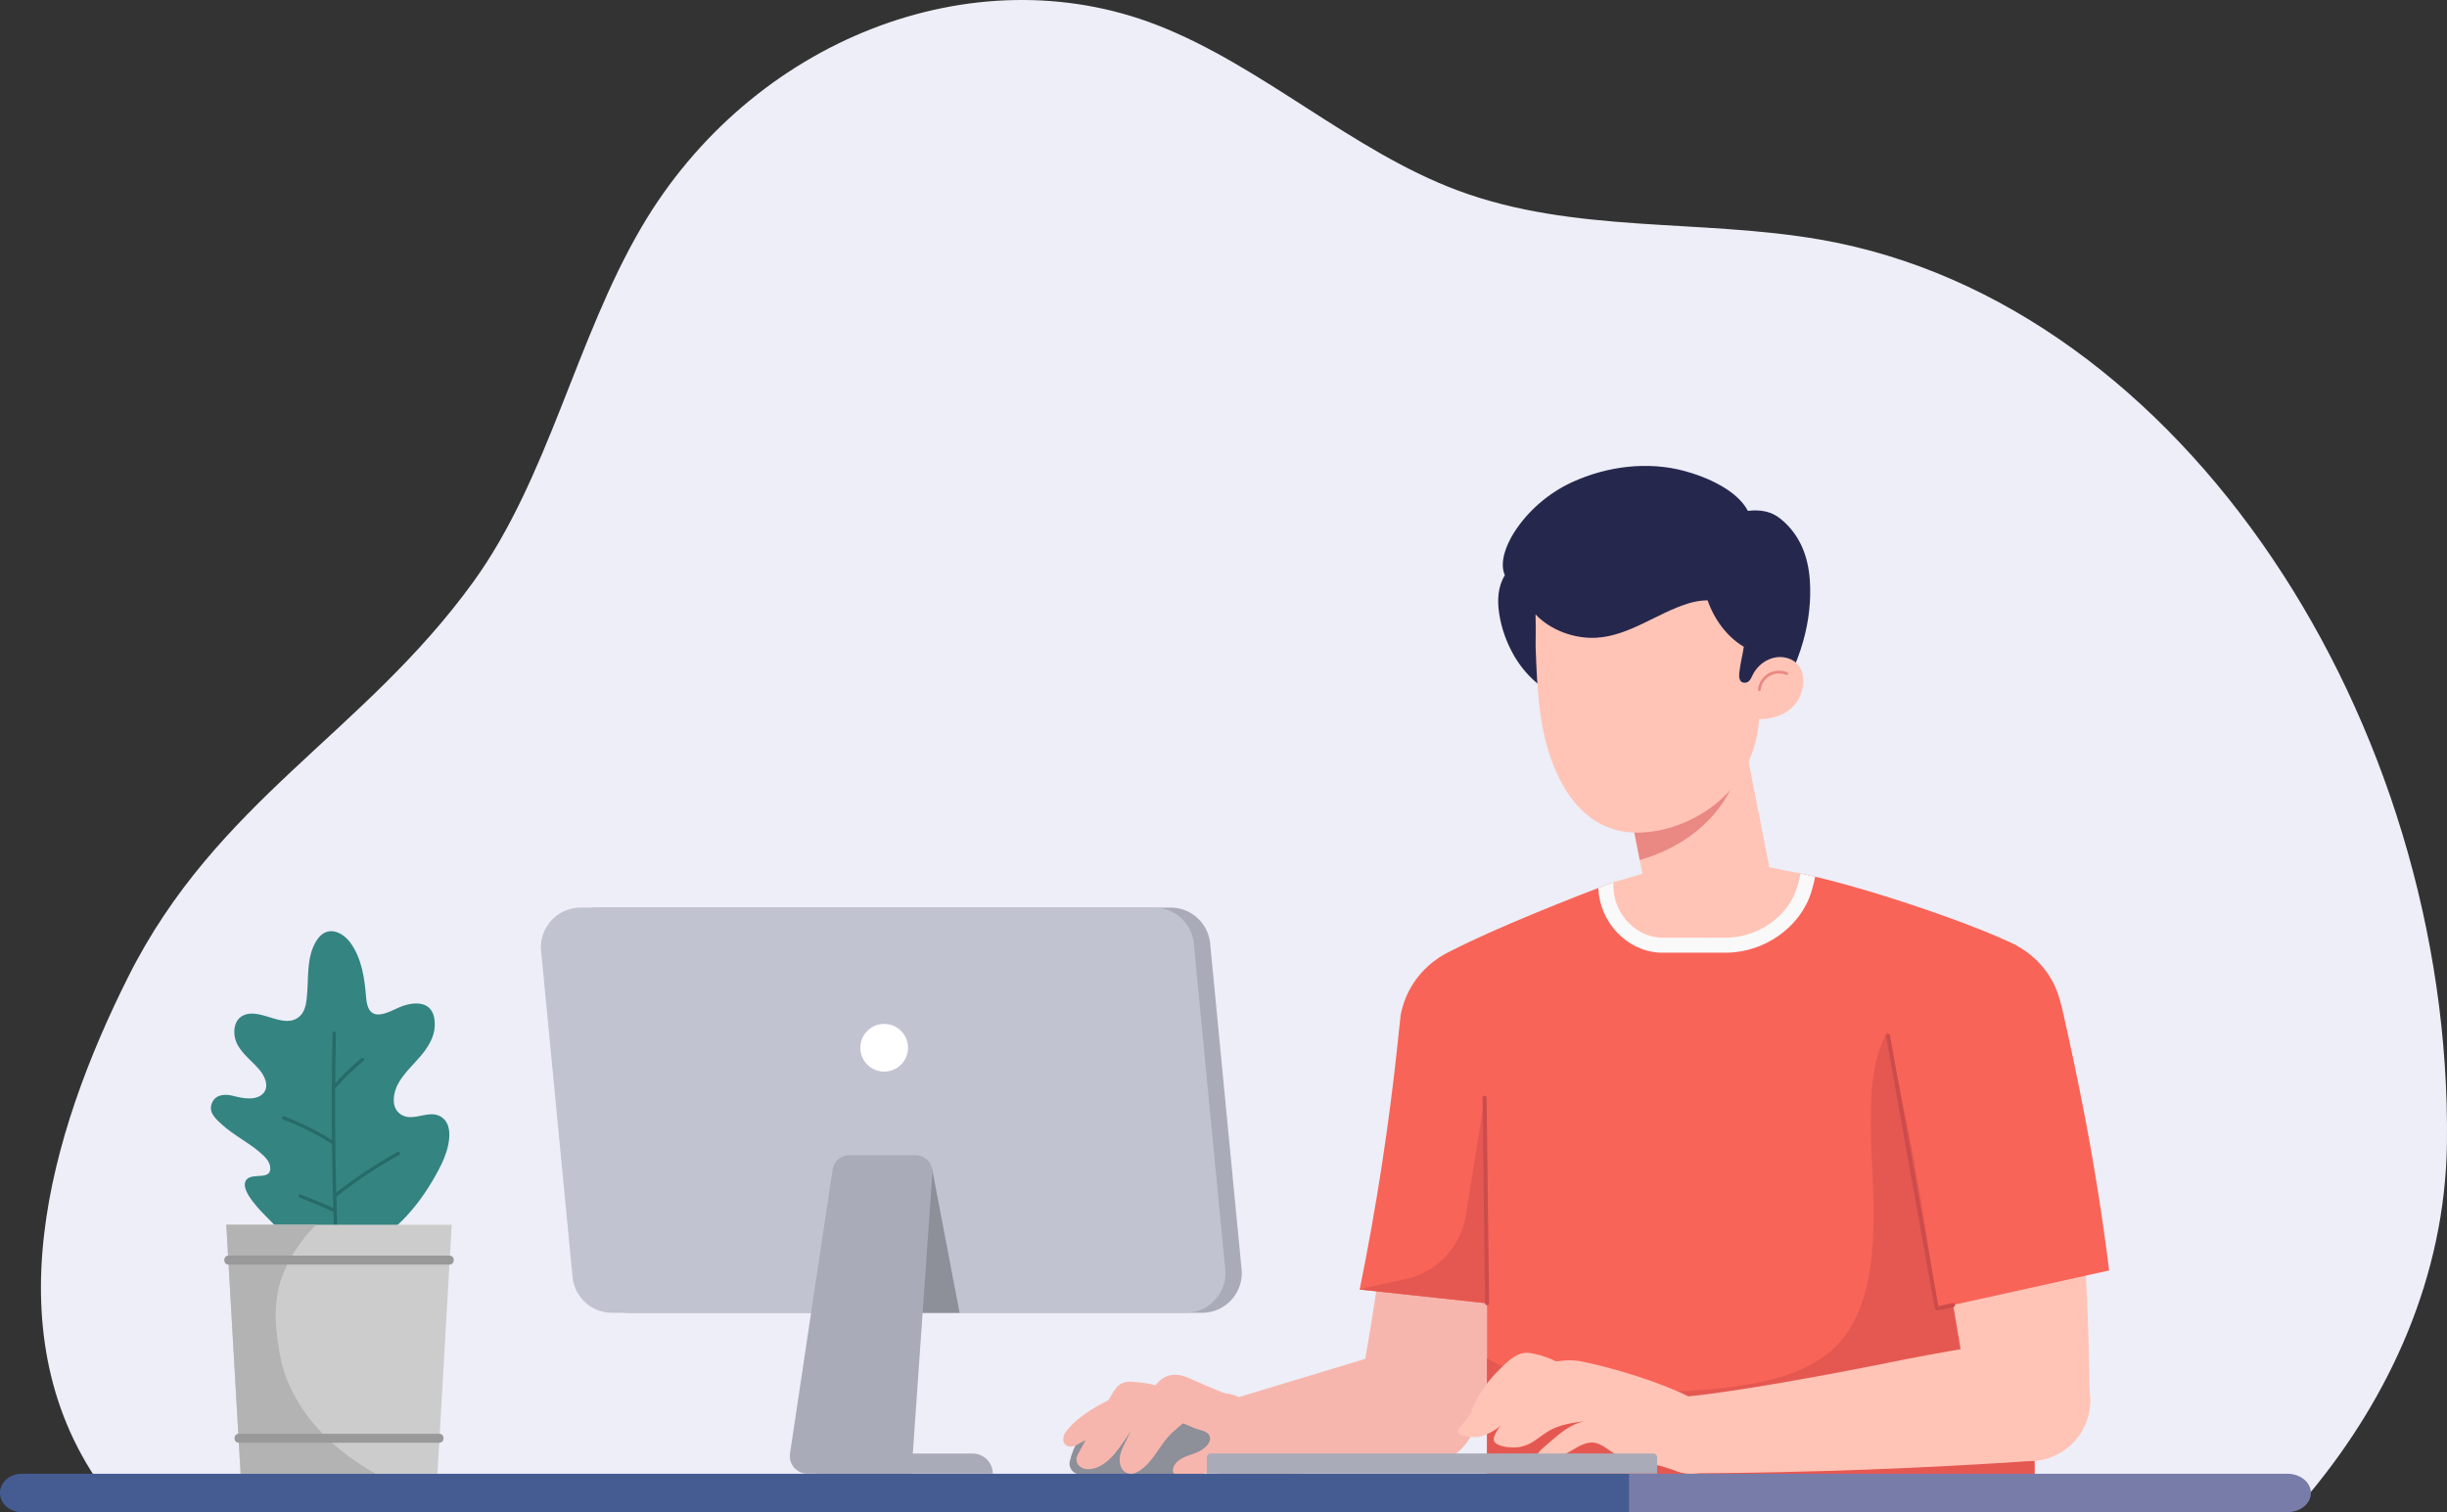 <?xml version="1.0" encoding="UTF-8"?><svg id="_レイヤー_2" xmlns="http://www.w3.org/2000/svg" viewBox="0 0 1026.78 634.62"><rect x="0" y="0" width="1026.78" height="634.62" fill="#333333" stroke="none"/><defs><style>.cls-1{fill:#ccc;}.cls-1,.cls-2,.cls-3,.cls-4,.cls-5,.cls-6,.cls-7,.cls-8,.cls-9,.cls-10,.cls-11,.cls-12,.cls-13,.cls-14,.cls-15,.cls-16,.cls-17,.cls-18,.cls-19,.cls-20{stroke-width:0px;}.cls-2{fill:#8d8f99;}.cls-3{fill:#a9abb8;}.cls-4{fill:#f9f9f9;}.cls-5{fill:#cc4c4c;}.cls-6{fill:#c1c3d1;}.cls-7{fill:#b3b3b3;}.cls-8{fill:#787ca9;}.cls-9{fill:#e55851;}.cls-10{fill:#999;}.cls-11{fill:#455c93;}.cls-12{fill:#edeef7;}.cls-13{fill:#f7b6ad;}.cls-14{fill:#348482;}.cls-15{fill:#266b68;}.cls-16{fill:#25274d;}.cls-17{fill:#ffc4b6;}.cls-18{fill:#fff;}.cls-19{fill:#f96458;}.cls-20{fill:#ea8883;}</style></defs><g id="Vector"><path class="cls-12" d="M44.52,626.55c-49-65.64-23.47-151.21,9.2-216.44,37.18-74.25,98.66-102.05,144.87-165.89,31.47-43.47,43.08-102.02,70.64-148.96C315.36,16.72,408.19-19.6,485.64,10.57c44.14,17.2,81.74,52.85,126.07,69.37,48.82,18.19,101.68,11.8,152.37,20.66,152.52,26.68,264.82,203.2,262.68,379.05-.69,56.25-24.19,106.77-57.45,146.91,0,0-924.78,0-924.79,0Z"/><path class="cls-14" d="M154.98,522.35c13.2-6.35,23.82-20.55,30.36-33.96,2.53-5.18,6.15-16.54-.9-20.05-4.69-2.33-10.68,2.09-15.4-.17-5.62-2.69-4.05-10.03-1.55-14.14,2.45-4.02,5.98-7.26,9.03-10.85,3.05-3.59,5.73-7.84,5.9-12.55.43-11.39-9.07-10.75-16.21-7.28-6.5,3.15-11.86,4.59-12.58-4.66-.62-7.93-1.79-16.19-6.35-22.7-3.64-5.19-10.08-7.72-14.19-1.66-4.84,7.14-3.38,16.6-4.44,25.16-.32,2.59-.99,5.34-2.94,7.07-6.61,5.87-16.6-4.08-23.87-.29-4.13,2.15-4.36,8.28-2.08,12.35s6.22,6.9,9.21,10.47c2.22,2.65,3.88,6.66,1.79,9.4-2.84,3.72-9.04,2.45-12.81,1.45-3.14-.83-7.09-.82-8.77,2.46-2.07,4.04.93,6.76,3.61,9.25,5.59,5.19,12.57,8.22,17.94,13.49,1.22,1.2,2.34,2.63,2.6,4.32.97,6.29-7.23,2.49-9.86,5.56-3.65,4.26,7,14.25,9.66,17,3.19,3.29,6.44,6.63,10.43,8.89,11.41,6.48,22.06,5.93,31.42,1.43Z"/><path class="cls-15" d="M139.54,433.6c-.67,30.71-.33,61.47,1.01,92.16.04.9,1.45.91,1.41,0-1.35-30.69-1.68-61.45-1.01-92.16.02-.91-1.39-.91-1.41,0h0Z"/><path class="cls-15" d="M140.87,502.46c8.37-6.67,17.27-12.6,26.64-17.76.8-.44.08-1.66-.71-1.22-9.48,5.23-18.46,11.24-26.93,17.98-.71.57.29,1.56,1,1h0Z"/><path class="cls-15" d="M125.77,502.64c4.88,1.86,9.7,3.88,14.44,6.07.82.38,1.54-.84.71-1.22-4.86-2.24-9.78-4.31-14.78-6.21-.85-.32-1.22,1.04-.38,1.36h0Z"/><path class="cls-15" d="M118.88,469.83c7.27,2.82,14.2,6.31,20.79,10.47.77.49,1.48-.74.71-1.22-6.7-4.22-13.75-7.75-21.13-10.61-.85-.33-1.21,1.04-.38,1.36h0Z"/><path class="cls-15" d="M140.67,456.79c3.66-4.19,7.63-8.06,11.9-11.63.7-.58-.3-1.58-1-1-4.27,3.56-8.24,7.44-11.9,11.63-.6.68.4,1.68,1,1h0Z"/><polygon class="cls-1" points="189.55 513.98 183.54 618.46 100.96 618.46 94.96 513.98 189.55 513.98"/><path class="cls-7" d="M157.63,618.46h-56.67l-6-104.48h37.59c-5.65,5.82-10.09,12.3-13.12,19.11-5.25,11.79-4.13,24.03-1.83,36.19,3.69,19.48,18.74,37.49,40.03,49.18Z"/><path class="cls-10" d="M95.91,530.72h92.68c2.42,0,2.43-3.77,0-3.77h-92.68c-2.42,0-2.43,3.77,0,3.77h0Z"/><path class="cls-10" d="M100.21,605.49h84.09c2.42,0,2.43-3.77,0-3.77h-84.09c-2.42,0-2.43,3.77,0,3.77h0Z"/><path class="cls-13" d="M588.93,426.54c-3.43,18.69,8.39,36.65,26.63,41.07.65.16,1.31.3,1.98.42,19.36,3.56,37.93-9.25,41.49-28.61,3.56-19.36-9.25-37.93-28.61-41.49-19.36-3.56-37.93,9.25-41.49,28.61Z"/><circle class="cls-13" cx="595.09" cy="590.14" r="25.44"/><path class="cls-13" d="M659.01,439.42h0c-9.29,52.38-22.21,104.06-38.69,154.64l-.22.68-50.04-9.2h0c9.95-52.26,16.24-105.15,18.82-158.29l.03-.71,70.09,12.88Z"/><circle class="cls-13" cx="595.08" cy="590.07" r="25.44"/><polygon class="cls-13" points="515.97 587.49 520.74 619.71 593.6 615.47 585.73 566.4 515.97 587.49"/><circle class="cls-13" cx="518.36" cy="603.6" r="16.29"/><circle class="cls-13" cx="512.73" cy="600.9" r="16.21"/><path class="cls-2" d="M511.61,597.76c-1.69-5.95-6.14-10.58-13.04-12.34-6.56-1.67-13.85-1.42-20.38.27-13.34,3.47-26.22,13.74-29.3,27.6,0,.02,0,.04-.01.05-.62,2.81,1.6,5.45,4.48,5.45h44.84c2.35,0,4.64-.76,6.58-2.08,3-2.05,6.43-5.11,7.24-8.76.72-3.27.52-6.98-.39-10.2Z"/><path class="cls-13" d="M515.59,616.85s-12.25,1.85-13.46,2.07c-2.26.4-4.76,1.14-7.06.92-2.64-.25-3.61-2.51-2.41-4.7,1-1.83,2.88-3.01,4.8-3.82,1.92-.81,3.96-1.33,5.83-2.27,1.95-.98,4.97-3.4,4.4-5.95-.57-2.57-4.22-2.85-6.19-3.64-1.66-.66-3.28-1.43-4.96-2.06-.06-.02-.12-.04-.18-.03-.05.01-.09.05-.13.08-.57.48-1.15.94-1.71,1.44-.73.66-1.46,1.32-2.21,1.97-5.7,4.92-8.37,13.39-15.26,17.02-3.49,1.84-6.83-.37-7.18-4.35-.21-2.4.49-4.45,1.49-6.53,3.06-6.37,6.13-12.68,9.46-18.91,2.34-4.38,4.87-9.74,10.17-10.93,3.84-.87,7.58.99,10.97,2.55,3.69,1.7,11.93,5.03,11.93,5.03.02.07,1.71,32.12,1.71,32.12Z"/><path class="cls-13" d="M476.32,579.98c-1.78-.18-3.65-.27-5.29.44-2.17.94-3.52,3.1-4.73,5.15-4.83,8.19-9.51,16.47-14.02,24.84-1.8,3.33.8,6.2,4.4,6.17,3.59-.03,6.86-2.16,9.39-4.71,5.76-5.79,8.91-13.98,15.33-19.03,1.67-1.31,3.53-2.39,5.02-3.89,7.44-7.48-5-8.45-10.11-8.96Z"/><path class="cls-13" d="M468.2,599.87c-5.53,1.68-11.12,3.38-16.08,6.34-4.61,2.75-7.91-1.32-4.72-5.53,5.29-7,15.45-12.31,23.42-15.63.2,5.73-.93,9.35-2.62,14.82Z"/><path class="cls-19" d="M587.7,426.15c3.69-20.05,22.93-33.32,42.98-29.63,15.54,2.86,27,15.05,29.66,29.73.79,4.36.6,8.81.15,13.19-1.56,15.28-3.36,30.57-5.46,45.86-2.94,21.38-6.57,42.67-10.89,63.83l-73.61-7.94c7-34.4,12.34-69.12,16.01-104.04l1.16-11Z"/><circle class="cls-19" cx="624.09" cy="433" r="35.63"/><circle class="cls-19" cx="828.84" cy="429.59" r="35.63"/><path class="cls-19" d="M623.98,628.7v-81.74l-17.56-83v-.02l-5.56-26.24,2.32-33.55.13-1.83c11.56-7.56,48.94-22.63,67.38-29.67,2.49-.94,4.65-1.75,6.33-2.36l78.48-3.69c1.94.38,3.98.83,6.16,1.34,26.48,6.19,68.7,20.76,84.64,28.96l.09,1.69,3.31,59.9,3.51,63.32.55,106.9h-229.78Z"/><path class="cls-4" d="M761.65,367.94c-.13.63-.24,1.23-.32,1.59-.39,1.75-.87,3.47-1.39,5.12-4.63,14.58-19.7,25.17-35.83,25.17h-27.77l-.2-.02c-13.89-.93-25.01-13.07-25.47-27.15,2.49-.94,4.65-1.75,6.33-2.36l78.48-3.69c1.94.38,3.98.83,6.16,1.34Z"/><path class="cls-17" d="M716.23,358.66l-39.21,11.62c-.78,11.56,7.99,22.46,19.55,23.24h27.56c13.03,0,25.88-8.35,29.82-20.77.48-1.5.89-3.04,1.24-4.6.08-.34.19-.93.3-1.55l-39.26-7.94Z"/><path class="cls-17" d="M721.22,393.02c-14.3,2.79-28.17-6.52-30.96-20.83l-2.2-11.26-.11-.5-.06-.33-10.63-54.26-2.7-13.79,51.79-10.15.92,4.71,5.09,25.92v.02s.06.34.06.34l.14.72,9.48,48.43c2.79,14.3-6.52,28.17-20.83,30.98Z"/><path class="cls-20" d="M732.42,312.9c-.08.4-.15.79-.23,1.14-1.4,6.05-3.32,11.92-6,17.22-7.66,15.18-22.13,25.1-38.14,29.68l-.11-.5-.06-.33-10.63-54.26-2.7-13.79,51.79-10.15.92,4.71,5.09,25.92v.02s.06.34.06.34Z"/><path class="cls-3" d="M504.39,550.96h-240.7c-8.3,0-15.33-6.1-16.51-14.31l-13.19-136.71c-1.45-10.06,6.35-19.06,16.51-19.06h240.7c8.3,0,15.33,6.1,16.51,14.31l13.19,136.71c1.45,10.06-6.35,19.06-16.51,19.06Z"/><path class="cls-6" d="M497.53,550.96h-240.7c-8.3,0-15.33-6.1-16.51-14.31l-13.19-136.71c-1.45-10.06,6.35-19.06,16.51-19.06h240.7c8.3,0,15.33,6.1,16.51,14.31l13.19,136.71c1.45,10.06-6.35,19.06-16.51,19.06Z"/><circle class="cls-18" cx="371.01" cy="439.72" r="10.01"/><polygon class="cls-2" points="391.1 490.4 402.65 550.96 361 550.96 391.1 490.4"/><path class="cls-3" d="M384.2,484.83c4.09,0,7.32,3.47,7.04,7.55l-8.22,117.64-.59,8.44h-43.66c-4.5,0-7.94-4-7.28-8.44h0s17.87-119.18,17.87-119.18c.52-3.45,3.48-6.01,6.98-6.01h27.87Z"/><path class="cls-3" d="M416.6,618.46h0s-73.82,0-73.82,0h0c0-4.66,3.78-8.44,8.44-8.44h56.93c4.66,0,8.44,3.78,8.44,8.44Z"/><path class="cls-16" d="M756.65,269.03c-1.39,4.99-3.25,9.85-5.49,14.51-1.33,2.77-2.85,5.53-5.12,7.61-3.98,3.64-9.77,4.65-15.15,4.24-5.38-.42-10.57-2.08-15.86-3.13-9.88-1.96-20.49-1.91-30.22.76-9.45,2.59-19.87,3.35-29.22-.11-8.56-3.17-15.64-9.75-20.22-17.64-3.18-5.48-5.35-11.53-6.31-17.8-.82-5.41-.6-11.29,2.39-16.06-2.45-5.43.76-12.93,3.66-17.59,5.8-9.3,14.75-17.01,24.71-21.53,14.63-6.65,31.52-8.8,47.04-4.62,9.06,2.44,21.97,7.93,26.57,16.74,5.43-.64,9.87.22,13.72,3.34,7.99,6.48,11.54,15.52,12.26,25.63.61,8.63-.42,17.32-2.76,25.66Z"/><path class="cls-17" d="M751.53,276.75c-6.26-2.85-13.23.67-16.11,6.53-.7,1.42-1.36,3.22-3.26,3.25-2.5.04-2.51-2.5-2.32-4.29.47-4.33,1.39-7.27,1.87-10.81-7.12-4.22-12.39-11.5-15.2-19.5-2.88.03-5.78.58-8.35,1.39-13.03,4.14-24.56,13.5-38.21,14.32-9.2.55-19.28-3.09-25.62-9.78,0,.37,0,.73,0,1.09.14,4.59.03,8.19.02,12.18.01.45.02.88.04,1.35.61,16.17,1.3,32.67,7.09,47.77,3.48,9.07,8.53,17.33,15.69,22.71.96.74,1.96,1.42,3,2.02,4.65,2.78,10.08,4.42,16.41,4.46,10.28.08,21.14-3.51,30.05-9.61,3.9-2.67,7.4-5.81,10.32-9.33,1.18-1.4,2.26-2.86,3.23-4.37,4.72-7.35,7.45-15.66,7.93-24.33,3.59.1,7.21-.74,10.4-2.39,1.93-1,3.59-2.4,4.91-4.06,4.07-5.13,5.23-15.36-1.9-18.6Z"/><path class="cls-20" d="M738.76,289.61c.68-5.35,5.86-8.36,10.85-6.35.68.28.97-.84.29-1.11-5.55-2.24-11.5,1.23-12.25,7.17-.09.72,1.02,1.02,1.11.29h0Z"/><path class="cls-9" d="M623.97,570.04v58.67s229.79,0,229.79,0l-.34-67.07c-5.44-9.95-11.78-19.55-18.2-28.77-18.59-26.64-38.55-53.64-38.28-87.4,0-.68,0-1.36.03-2.05.27-8.45,1.76-17.47,7.58-23.59-15.8,9.85-19.03,27.01-19.49,44.75-.43,16.45,1.38,32.89,1.05,49.34-.41,20.08-3.58,43.39-21.22,55.66-10.5,7.29-23.33,10.33-35.98,12.14-27.08,3.87-54.86,2.8-81.57-3.15-8.13-1.81-16.33-4.18-23.37-8.52Z"/><path class="cls-9" d="M570.54,541.19l9.36,1.01,39.37,4.26,4.72.51-1.04-86.31-7.87,49.29c-2.13,13.4-12.27,24.08-25.53,26.93l-18.95,4.06c-.02.09-.03.17-.05.26Z"/><path class="cls-17" d="M711.59,618.32l-3.29-32.25c19.5-1.99,56.28-8.55,84.38-14.24,23.91-4.84,45.08-8.26,56.91-9.47l5.17,50.62h0c-47.56,3.25-95.21,5.03-142.89,5.34h-.29Z"/><circle class="cls-17" cx="851.61" cy="587.73" r="25.44"/><circle class="cls-17" cx="709.37" cy="602.25" r="16.21"/><path class="cls-17" d="M793.52,434.67c2.72,18.81,19.66,32.05,38.35,30.41.67-.06,1.34-.14,2.01-.23,19.48-2.81,32.99-20.88,30.18-40.36-2.81-19.48-20.88-32.99-40.36-30.18-19.48,2.81-32.99,20.88-30.18,40.36Z"/><circle class="cls-17" cx="851.61" cy="587.73" r="25.44"/><path class="cls-17" d="M864.04,424.48h0c7.93,52.61,12.19,105.7,12.74,158.9v.71s-50.35,7.27-50.35,7.27h0c-7.27-52.7-18.2-104.83-32.73-156.01l-.19-.68,70.53-10.18Z"/><path class="cls-19" d="M792.23,434.68c-2.91-20.18,11.08-38.9,31.26-41.81,15.64-2.26,30.4,5.64,37.61,18.7,2.14,3.88,3.38,8.15,4.36,12.45,3.41,14.98,6.58,30.04,9.48,45.2,4.04,21.2,7.4,42.54,10.07,63.96l-72.29,15.99c-4.36-34.84-10.38-69.44-18.06-103.7l-2.42-10.79Z"/><path class="cls-17" d="M709.84,586.71c-12.78-6.52-32.08-12.47-46.14-15.33-14.29-2.91-34.71,7.71-43.65,18.56-2.43,2.95-4.87,5.9-7.3,8.84-.66.8-1.33,1.95-.7,2.77,1.04,1.35,6.08,1.65,7.57,1.58,1.35-.07,2.65-.51,3.88-1.04,2.3-.99,4.46-2.3,6.41-3.88-1.14.92-3.78,5.14-2.98,6.6,1.22,2.22,5.66,2.59,7.92,2.65,2.92.08,5.75-.75,8.22-2.28,2.53-1.57,4.8-3.55,7.41-4.98,4.37-2.39,9.43-3.1,14.37-3.77-6.89,1.53-11.29,6.05-16.67,10.62-2.49,2.12-6.36,6-.7,6.65,3.81.43,6.84-2.26,10.02-3.88,3.03-1.55,6.07-3.95,9.54-4.39,4.22-.53,7.47,3,10.91,4.92,2.45,1.37,4.95,3.34,7.61,4.23,3.07,1.03,5.98.23,9.07.26,1.56.02,3.39.8,4.88,1.22,1.73.49,3.44,1.04,5.13,1.64,2.15-3.93,2.81-8.5,3.12-12.98.22-3.09.29-6.19.64-9.26.34-2.94,1.25-5.77,1.45-8.74Z"/><path class="cls-17" d="M640.95,567.75c-3.92-.21-7.28,2.61-10.09,5.34-1.84,1.78-3.65,3.61-5.3,5.56-3.09,3.64-5.64,7.74-7.56,12.11-.28.63-.55,1.29-.58,1.98-.13,2.71,3.46,4.25,6.02,3.36,2.56-.89,4.31-3.19,6.21-5.12,6.31-6.43,15.81-9.56,24.7-8.14,1.88.3,4.04.71,5.49-.52,1.3-1.1,1.39-3.16.68-4.71-2.39-5.22-14.2-9.58-19.57-9.86Z"/><circle class="cls-17" cx="709.37" cy="602.25" r="16.21"/><path class="cls-5" d="M622.1,460.66c.3,25.19.61,50.39.91,75.58.04,3.58.09,7.15.13,10.73.01,1.1,1.72,1.1,1.7,0-.3-25.19-.61-50.39-.91-75.58-.04-3.58-.09-7.15-.13-10.73-.01-1.1-1.72-1.1-1.7,0h0Z"/><path class="cls-5" d="M791.4,434.91c5.98,33.46,11.97,66.91,17.95,100.37.84,4.71,1.68,9.42,2.53,14.13.08.47.63.69,1.05.6,2.28-.5,4.55-1.01,6.83-1.51,1.07-.24.62-1.88-.45-1.64-2.28.5-4.55,1.01-6.83,1.51.35.2.7.4,1.05.6-5.98-33.46-11.97-66.91-17.95-100.37-.84-4.71-1.68-9.42-2.53-14.13-.19-1.08-1.84-.62-1.64.45h0Z"/><path class="cls-3" d="M506.4,610.02h188.92v6.91c0,.85-.69,1.54-1.54,1.54h-185.85c-.85,0-1.54-.69-1.54-1.54v-6.91h0Z" transform="translate(1201.72 1228.47) rotate(-180)"/><path class="cls-11" d="M696.3,626.56l-11.88,8.06H9.13c-5.05,0-9.13-3.61-9.13-8.06,0-4.45,4.09-8.06,9.13-8.06h675.29l11.88,8.06Z"/><path class="cls-8" d="M969.67,626.56c0,4.45-4.39,8.06-9.82,8.06h-276.31v-16.12h276.31c5.43,0,9.82,3.61,9.82,8.06Z"/></g></svg>